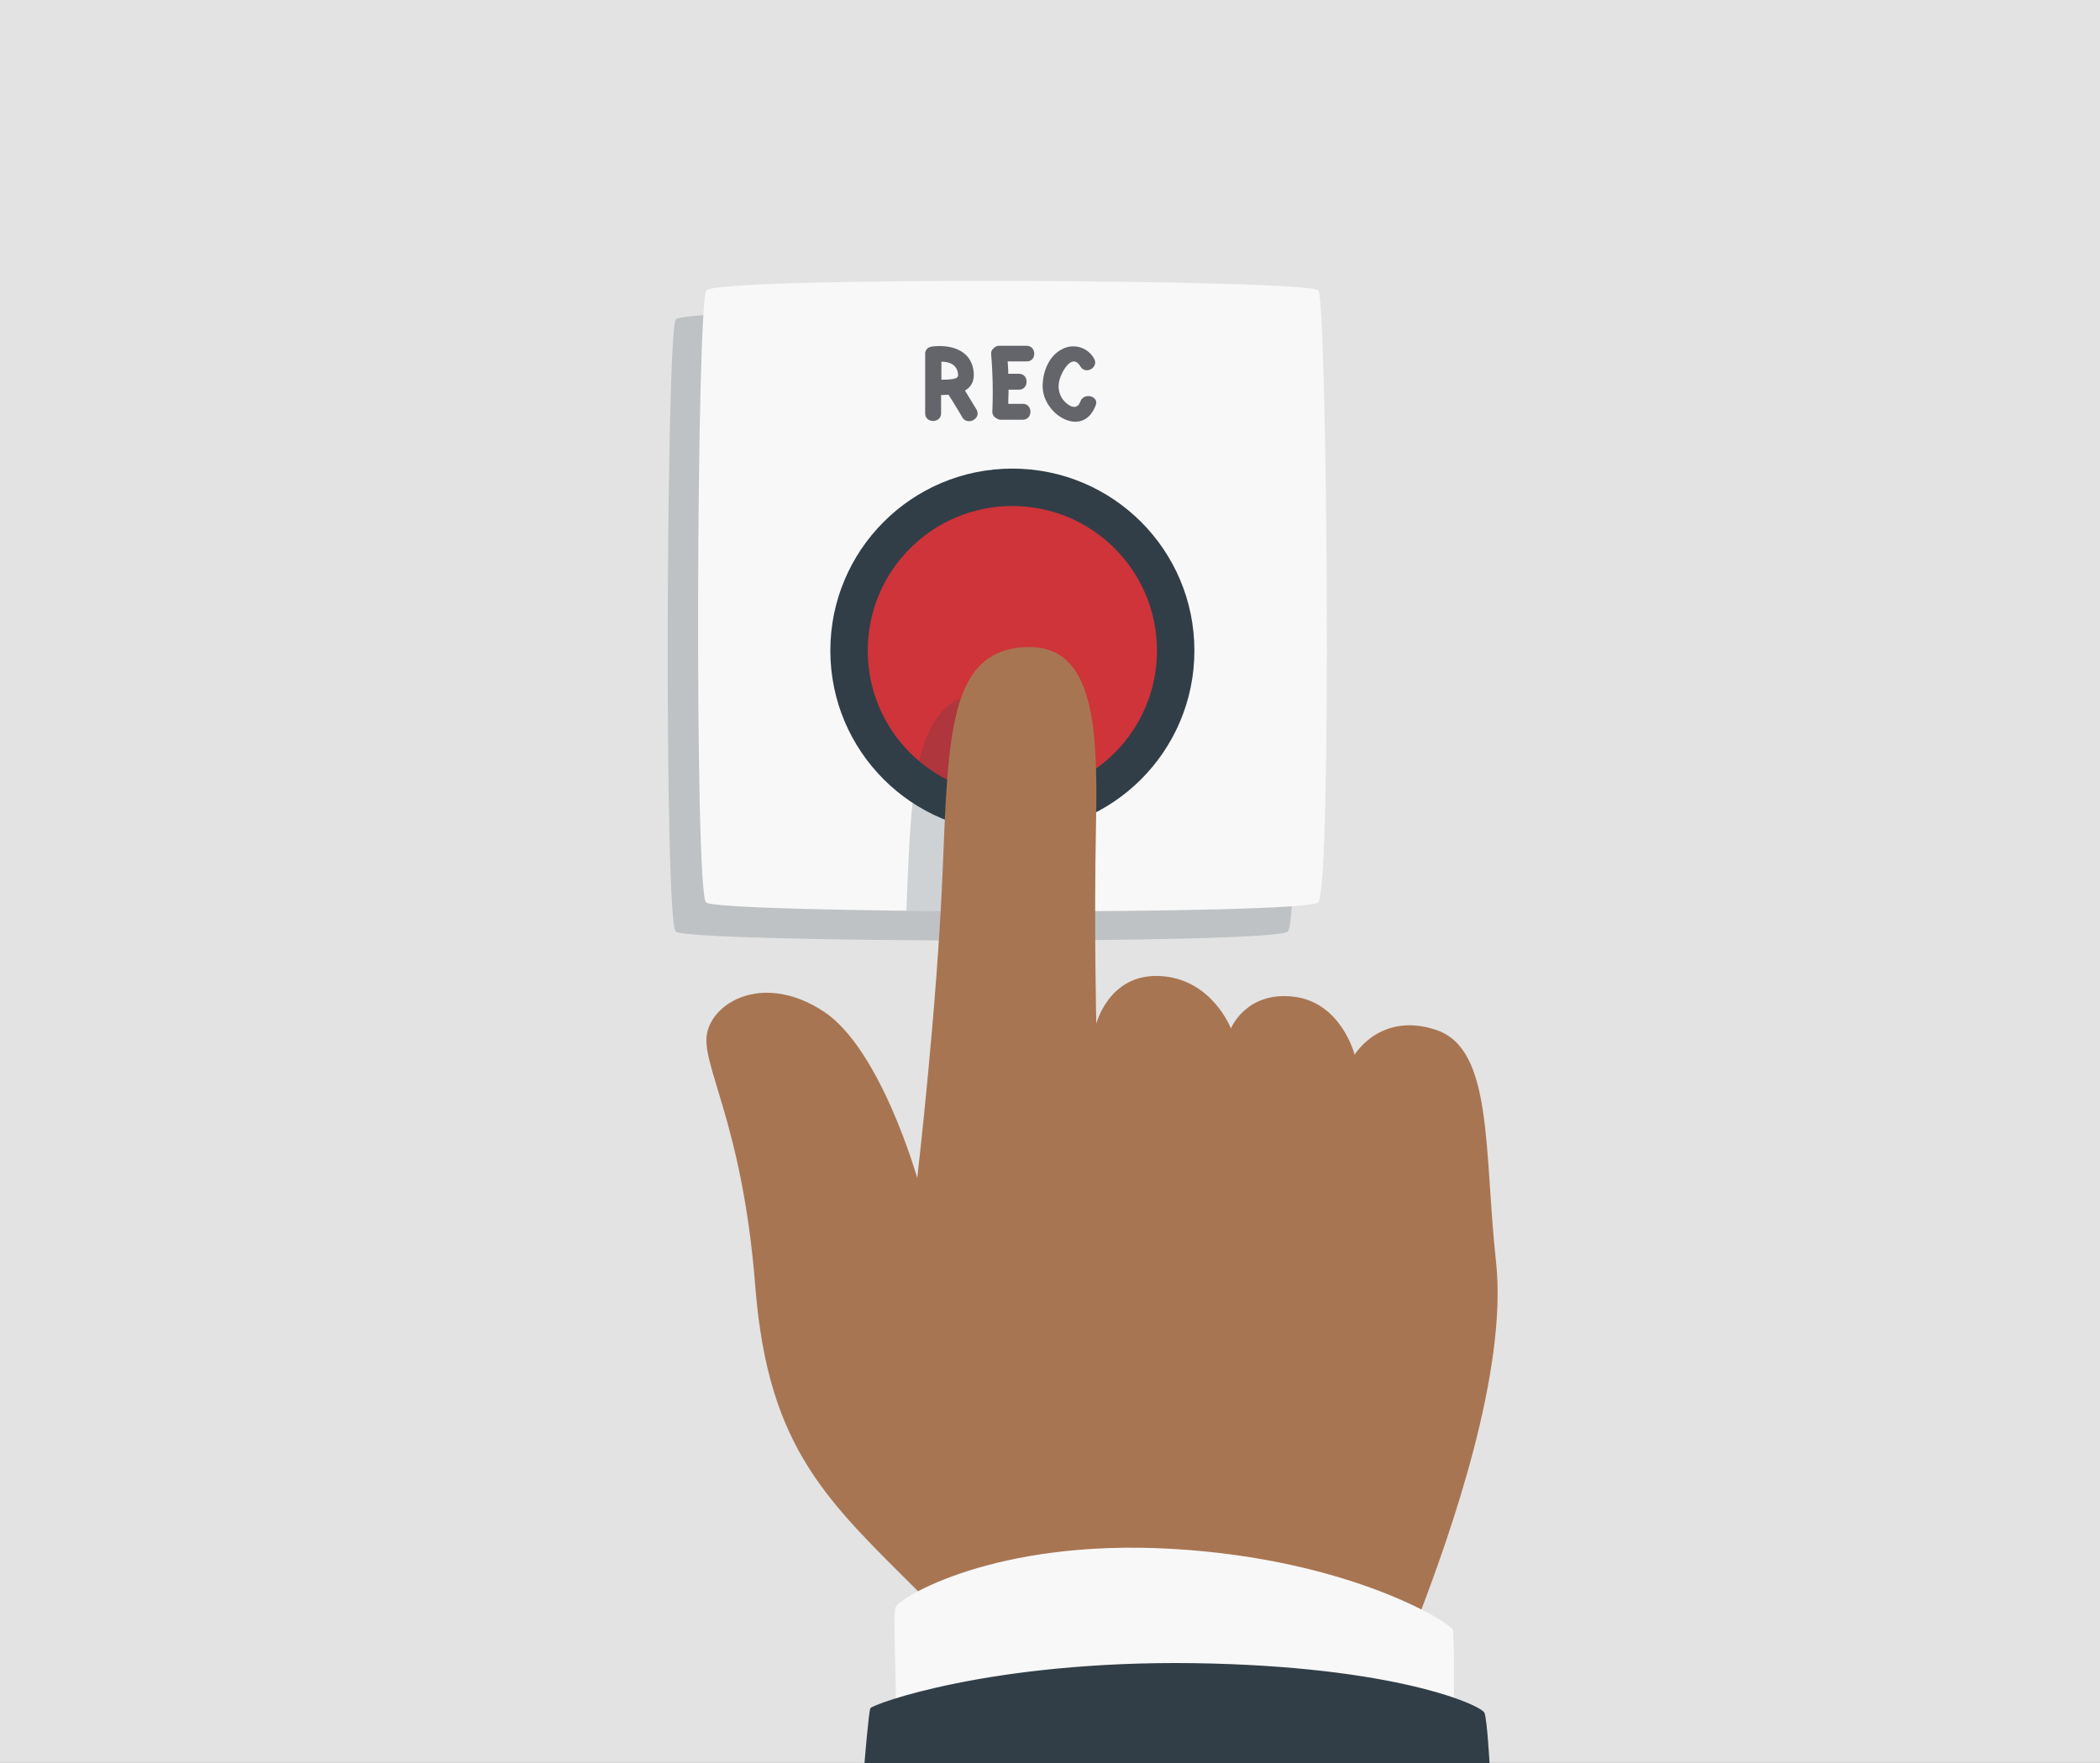 <svg xmlns="http://www.w3.org/2000/svg" width="667" height="560.011" viewBox="0 0 667 560.011"><rect x="0" y="0" width="667" height="560.011" fill="#333333" stroke="none"/><defs><style>.a{fill:#e3e3e3;}.b,.d{fill:#313e48;}.b{opacity:0.2;}.c{fill:#f8f8f8;}.e{fill:#ce3439;}.f{fill:#a87552;}.g{fill:#63656a;}</style></defs><g transform="translate(-53 -1504)"><rect class="a" width="667" height="560" transform="translate(53 1504)"/><g transform="translate(265.092 1593.26)"><path class="b" d="M196.926,207.292c-4.4,4.023-190.659,3.555-194.4,0s-2.994-189.91,0-194.4,191.688-3.555,194.4,0S201.417,203.27,196.926,207.292Z" transform="translate(0 -0.638)"/><path class="c" d="M207.227,197.392c-4.4,4.023-190.659,3.555-194.4,0S9.832,7.482,12.92,2.991s191.688-3.555,194.4,0S211.717,193.37,207.227,197.392Z" transform="translate(-0.665 0)"/><circle class="d" cx="57.815" cy="57.815" r="57.815" transform="translate(51.64 59.59)"/><circle class="e" cx="45.934" cy="45.934" r="45.934" transform="translate(63.521 71.471)"/><path class="b" d="M81,209c15.53.187,32.275.281,48.553.187,0-4.4.094-8.981.187-13.471.561-32.463-.936-58.283-23.762-56.225C83.339,141.55,82.684,167.183,81,209Z" transform="translate(-5.223 -8.989)"/><path class="f" d="M82.424,426.284c-30.311-30.311-49.676-46.4-53.792-99.072S10.763,256.394,13.476,246.29s18.71-18.149,36.859-6.268,29.75,52.95,29.75,52.95,6.268-53.792,8.045-96.92,2.058-69.6,24.978-71.661,24.417,23.762,23.762,56.225.094,63.335.094,63.335,4.023-16.091,20.394-15.155,22.359,16.652,22.359,16.652,4.771-11.881,19.927-10.1,19.365,18.43,19.365,18.43,8.326-13.939,26.195-7.765c17.868,6.268,14.875,38.637,18.71,73.438S249.32,406.264,239.5,431.9C229.674,457.437,82.424,426.284,82.424,426.284Z" transform="translate(-0.847 -8.016)"/><path class="c" d="M77.372,482.582c.281-12.536-1.029-30.966,0-33.679s31.153-21.7,87.845-18.43,88.874,23.762,89.155,25.82.561,20.207,0,29.75C253.9,495.586,77.372,482.582,77.372,482.582Z" transform="translate(-4.964 -27.735)"/><path class="d" d="M66.8,501.012s1.31-16.184,1.871-17.4S106.84,468.456,171.3,469.3c64.457.936,91.587,13.471,92.429,15.81s1.59,15.9,1.59,15.9Z" transform="translate(-4.308 -30.261)"/><g transform="translate(81.764 20.579)"><path class="g" d="M121.025,22h-8.607a2.37,2.37,0,0,0-1.871.842,2.066,2.066,0,0,0-.748,1.871,146.939,146.939,0,0,1,.374,18.149,2.24,2.24,0,0,0,1.31,2.152,2.38,2.38,0,0,0,1.5.468h6.829c3.274,0,3.274-5.052,0-5.052h-4.584c0-1.5.094-2.994.094-4.49h3.274c3.274,0,3.274-5.052,0-5.052h-3.368c0-1.31-.094-2.619-.187-3.929h5.987C124.3,27.052,124.3,22,121.025,22Z" transform="translate(-88.843 -22)"/><path class="g" d="M103.678,42.213c-1.216-1.965-2.432-4.023-3.649-5.987,1.965-1.123,3.181-3.087,2.713-6.362-.936-6.455-7.016-8.233-12.723-7.671a1.187,1.187,0,0,0-.561.094h-.094c-.094,0-.094,0-.187.094H88.99c-.094,0-.187.094-.281.094a2.24,2.24,0,0,0-1.31,2.152v18.8c0,3.274,5.052,3.274,5.052,0v-5.8a19.554,19.554,0,0,0,2.339-.094c1.5,2.339,2.994,4.771,4.4,7.2C100.965,47.546,105.362,45.02,103.678,42.213ZM92.545,27.058c2.432,0,4.771.842,5.239,3.555.281,1.4-.281,1.684-1.684,1.965a23.243,23.243,0,0,1-3.555.187V27.058Z" transform="translate(-87.4 -22.006)"/><path class="g" d="M139.274,39.694c-1.4,3.742-4.958.468-5.894-1.123a7.035,7.035,0,0,1-.936-4.771c.281-2.619,4.023-10.01,6.829-5.239,1.684,2.807,5.987.281,4.3-2.526a7.5,7.5,0,0,0-10.01-2.994c-4.4,2.152-6.362,7.484-6.268,12.068.187,8.887,12.817,16.465,16.839,5.8C145.262,38.01,140.4,36.7,139.274,39.694Z" transform="translate(-89.973 -22.012)"/></g></g></g></svg>